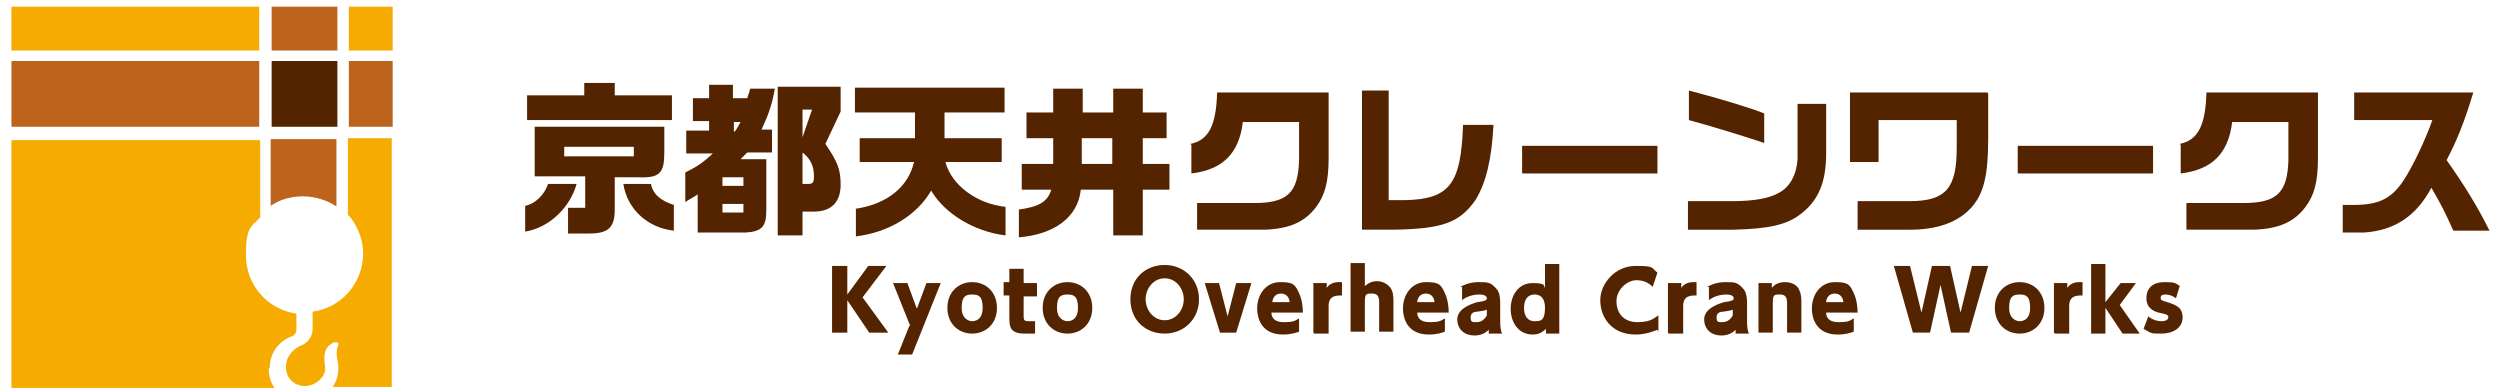 <?xml version="1.0" encoding="UTF-8"?>
<svg id="_レイヤー_1" xmlns="http://www.w3.org/2000/svg" version="1.1" xmlns:xlink="http://www.w3.org/1999/xlink" viewBox="0 0 262.3 40.7">
  <!-- Generator: Adobe Illustrator 29.3.1, SVG Export Plug-In . SVG Version: 2.1.0 Build 151)  -->
  <defs>
    <style>
      .st0 {
        fill: #231815;
      }

      .st1 {
        fill: #fcd13e;
      }

      .st2 {
        fill: #fff;
      }

      .st3 {
        fill: #bc641d;
      }

      .st4 {
        fill: #009eb8;
      }

      .st5 {
        fill: none;
      }

      .st6 {
        fill: #f6ab00;
      }

      .st7 {
        display: none;
      }

      .st8 {
        fill: #542400;
      }
    </style>
  </defs>
  <g class="st7">
    <path class="st4" d="M54.8,18.4h5.7v2.2h-5.3c1.2,2.6,3.5,4.6,6.7,6l-1.5,1.9c-2.9-1.4-5.1-3.4-6.6-6-.7,1.3-1.6,2.4-2.8,3.5-1.1,1-2.4,1.8-3.9,2.5l-1.6-1.8c3.5-1.4,5.7-3.4,6.6-6.1h-5.4v-2.2h5.7v-2.7h-6.4v-2.2h15.2v2.2h-6.4v2.7Z"/>
    <path class="st4" d="M69.4,23.3c-.5,2.3-1.6,4-3.5,5.2l-2.2-1.5c1.8-1.1,2.8-2.4,3.2-3.8h-3.7v-2.2h3.9v-3h-3.5v-2.2h3.5v-3.1h2.4v3.1h3.4v-3.1h2.4v3.1h3.4v2.2h-3.4v3h3.9v2.2h-3.9v5.1h-2.4v-5.1h-3.7.2ZM69.7,20.4v.7h3.4v-3h-3.4v2.3Z"/>
    <path class="st4" d="M93.8,23.3c-2.1,2.8-5.3,4.4-9.7,4.7v-2.3c5.8-.7,9-3.8,9.6-9.5h-6.6c-.5,1.2-1.2,2.3-2.2,3.3s-2.1,1.7-3.3,2.1v-2.6c1.8-1.2,3-2.9,3.5-5.2h11.3c0,4-.9,7.2-2.6,9.5Z"/>
    <path class="st4" d="M114.3,17.9c-.5,3-1.8,5.3-3.7,7-2.2,2-5.3,2.9-9.3,2.9h-.6v-14.5h2.5v11.9c2.3-.3,4.1-1,5.5-2.2s2.3-2.9,2.8-5.1h2.8Z"/>
    <path class="st4" d="M131.8,21.1h-14.5v-2.4h14.5v2.4Z"/>
    <path class="st4" d="M143,17.4c-2.3-.5-4.8-.9-7.3-1v-2.5c2.4.2,4.8.5,7.3,1v2.6h0ZM149.4,16.2c-.3,4-1.7,6.9-4,8.8-2.2,1.8-5.3,2.7-9.5,2.8v-2.5c3.3-.2,5.8-1,7.4-2.2,1.9-1.4,3.1-3.7,3.4-7h2.7Z"/>
    <path class="st4" d="M167,22.7c-3.1-.8-6.3-1.6-9.8-2.3v7.7h-2.6v-15h2.6v4.8c4.1.8,7.4,1.5,9.8,2.2,0,0,0,2.6,0,2.6ZM163.5,16.2h-1.6v-2.7h1.6v2.7ZM165.8,16.2h-1.6v-2.7h1.6v2.7Z"/>
    <path class="st4" d="M182.5,23.3c-2.1,2.8-5.3,4.4-9.7,4.7v-2.3c5.8-.7,9-3.8,9.6-9.5h-6.6c-.5,1.2-1.2,2.3-2.2,3.3s-2.1,1.7-3.3,2.1v-2.6c1.8-1.2,3-2.9,3.5-5.2h11.3c0,4-.9,7.2-2.6,9.5Z"/>
    <path class="st4" d="M202.9,13.6c0,3.5-.7,6.4-2.1,8.7-2,3.3-5.6,5.1-10.7,5.7v-2.3c3.6-.5,6.2-1.8,7.9-3.8-2.2-.5-4.4-.9-6.8-1.1v-1.9c-1,1-2,1.7-3.2,2.2v-2.6c.8-.5,1.5-1.1,2.1-2s1.1-1.8,1.5-2.8h11.3ZM200,16h-6.8c-.4.9-1,1.7-1.7,2.5,3,.3,5.5.8,7.6,1.3.4-1.1.8-2.3.9-3.7h0Z"/>
    <path class="st4" d="M220.6,21.1h-14.5v-2.4h14.5v2.4Z"/>
    <path class="st4" d="M227.3,23c-.6,2-1.4,3.7-2.4,5.3l-2.1-1c1-1.5,1.9-3.3,2.6-5.5l2,1.1h-.1ZM227.4,19.1l-1.3,1.9c-1.1-.8-2.1-1.4-3.2-1.9l1.3-1.9c.9.4,2,1,3.3,1.9h-.1ZM227.8,14.7l-1.4,1.9c-.9-.7-2-1.3-3.1-1.9l1.3-1.9c1,.4,2.1,1.1,3.2,1.9ZM238.9,24.5h-2.3v-1h-2.2v5h-2.3v-5h-2v1h-2.3v-9.1h4.3v-2.7h2.3v2.7h4.5v9.1ZM232.1,21.3v-3.8h-2v3.8h2ZM236.6,21.3v-3.8h-2.2v3.8h2.2Z"/>
    <path class="st4" d="M243,22.9c-.2,1.7-.5,3.3-.9,4.8l-1.7-1c.4-1.2.7-2.6.9-4.1l1.6.3h0ZM245.2,28.7h-2.1v-6.6c-.7,0-1.4.1-2.3.2l-.3-2h1c.3-.4.7-.9,1.1-1.4-.6-.7-1.3-1.5-2.1-2.4l1.2-2c.1.1.3.3.5.6.5-.8,1-1.7,1.4-2.6l1.9.8c-.6,1.1-1.3,2.2-2,3.3l.5.6c.6-.9,1.2-1.8,1.8-2.8l1.8.9c-.7,1-1.5,2.1-2.3,3.2l1.3-.5c.4.9.8,1.9,1.3,3.2v-1.5h3.3v-.6h-3.1v-6.1h8.4v6.1h-3.2v.6h3.5v5.6h.5c0,1.5-.1,2.4-.4,2.8-.2.4-.8.6-1.7.6h-2.3c-.7,0-1.2-.1-1.4-.3-.2-.2-.4-.7-.4-1.3v-1.2h-1.4v1h-2v-4.9l-1.4.5c0-.1-.1-.4-.2-.6,0,0-.3,0-.8.1v6.9-.2ZM243.9,20.1c.6,0,1.1-.1,1.5-.2-.2-.4-.3-.8-.5-1.2l-1,1.3h0ZM247.6,26.3l-1.6.6c-.3-1.2-.5-2.6-.6-4.3l1.5-.4c.2,1.5.4,2.8.7,4.1h0ZM251,21.9v-.7h-1.4v.7h1.4ZM251,24v-.7h-1.4v.7h1.4ZM251,15.5v-.7h-1.2v.7h1.2ZM251,17.5v-.7h-1.2v.7h1.2ZM254.3,15.5v-.7h-1.3v.7h1.3ZM254.3,17.5v-.7h-1.3v.7h1.3ZM254.6,21.9v-.7h-1.5v.7h1.5ZM254.6,24v-.7h-1.5v.7h1.5ZM254.9,25.7h-1.8v.9h1.1c.3,0,.4,0,.5-.1,0,0,.1-.4.1-.8h.1Z"/>
  </g>
  <g class="st7">
    <g>
      <path class="st4" d="M39.1,20c.2-.1.4-.3.6-.5.6-.6,1.3-1.9.3-4.2,0,0,0-.2-.2-.2h-.3l-3.7,1.6c-.4-.5-1.7-1.7-4.4-2.5-2.7-.7-4.4-.3-5,0l-2.4-3.2s-.1-.1-.2-.1h-.3c-2,1.5-2,3.1-1.8,3.8,0,.3.2.5.3.7-.9,0-1.7.7-2,1.6-.2.6-.1,1.2.1,1.7-.5.3-1,.8-1.1,1.4-.3.8,0,1.7.6,2.3-.2.3-.4.6-.5.9-.2.6-.1,1.2.2,1.7.3.5.8.9,1.3,1.1h.2c-.2.6-.1,1.2.2,1.7.3.5.8.9,1.3,1.1s1.1.1,1.5,0c.3,1.1,1.2,2,1.9,2.7.3.3.6.6.8.8,0,0,.2.2.3.2h.2c.3,0,.6-.2,1.1-.3.9-.2,2.1-.5,2.9-1.4.3.4.8.7,1.3.8,1.2.3,2.4-.5,2.7-1.7h.2c1.2.3,2.4-.5,2.7-1.7v-1c.8-.2,1.5-.9,1.7-1.7,0-.6,0-1.2-.3-1.7.5-.3.8-.8.9-1.4,0-.6,0-1.2-.3-1.7-.2-.3-.4-.5-.6-.6l-.2-.2Z"/>
      <path class="st1" d="M39.3,22.2c0,.5-.5.9-.9,1.1,0,0-.2.1-.2.3s0,.3,0,.3c.4.4.5.9.4,1.4-.2.7-.8,1.2-1.5,1.2h0c0,0-.3,0-.3.2v.4c.2.3.2.7,0,1,0,.4-.3.7-.7.9-.3.2-.7.3-1.1.2-.2,0-.3,0-.5-.2h-.4c0,0-.2.2-.2.3v.4c-.2.8-1,1.3-1.8,1.1-.5-.1-.9-.4-1.1-.9,0-.1-.2-.2-.3-.2s-.3,0-.3.2c-.6,1-1.8,1.3-2.8,1.5-.4,0-.7.2-.9.3l-.7-.7c-.7-.7-1.7-1.6-1.7-2.7s0-.3-.2-.3h-.4c-.4.3-.9.4-1.4.3-.4-.1-.7-.4-.9-.7-.2-.4-.2-.8-.1-1.2,0-.1.1-.3.2-.4v-.4c0-.1-.2-.2-.3-.2h-.5c-.4-.1-.7-.4-.9-.7-.2-.4-.2-.8-.1-1.2.1-.3.3-.6.6-.8.1,0,.2-.2.2-.3s0-.2-.2-.3c-.6-.4-.9-1.1-.7-1.8.2-.5.6-.9,1.1-1,.1,0,.2-.1.3-.2s0-.3,0-.4c-.3-.4-.4-.9-.3-1.4.2-.8,1.1-1.2,1.9-1h0c.2.1.3.2.5.3-1.7,2.4-2.3,5.1-1.6,7.4.4,1.4,1.5,3.2,4.2,4.4l-.3,1c0,.2,0,.4.3.5h0c.2,0,.3-.1.4-.3l.2-.9c.3,0,.5.2.8.3l-.4,1.4c0,.2,0,.4.3.5h0c.2,0,.3-.1.4-.3l.4-1.4c.3,0,.6.1.8.2l-.2.9c0,.2,0,.4.3.5h0c.2,0,.3-.1.4-.3l.3-1h1c2.3,0,3.8-.9,4.8-1.8,1.7-1.6,2.5-4.2,2.3-7.2h.6c.4,0,.7.3.9.7.2.3.3.7.2,1.1h0Z"/>
      <path class="st4" d="M17.9,24.4v-14.8h-.7v12.2c-.9-1.5-2.5-2.5-4.4-2.5s-3.5,1-4.4,2.5v-12.2h-.7v14.8c0,2.4,1.6,4.4,3.8,5v.5c0,.9.6,1.5,1.1,2,.4.5.9.9.9,1.5s-.3,1-.9,1-1.3-.4-1.2-1.3-.9-2.1-1.6-2.3-1.1,0-1,.4c.1.7.2,1.3.2,2.3,0,2,1.9,3.7,3.9,3.7s3.7-1.7,3.7-3.7-.7-2.6-1.9-3.3c-.4-.2-.5-.4-.5-.6h0c2.2-.7,3.8-2.7,3.8-5v-.2Z"/>
      <g>
        <path class="st1" d="M14.2,30.8c-.4-.2-.9-.6-.9-1.2h-1.1v.3c0,.6.4,1,.9,1.5s1,1.1,1,2-.7,1.7-1.6,1.7-1.9-.8-2-2-.6-1.6-1-1.7c.2.6,0,1.2,0,1.9,0,1.6,1.6,3,3.2,3s3-1.3,3-3-.6-2.1-1.5-2.6h0Z"/>
        <circle class="st1" cx="12.8" cy="24.4" r="4.4"/>
      </g>
      <path class="st4" d="M12.8,23c-.8,0-1.4.6-1.4,1.4s.6,1.4,1.4,1.4,1.4-.6,1.4-1.4-.6-1.4-1.4-1.4ZM12.8,25.1c-.4,0-.6-.3-.6-.6s.3-.6.6-.6.6.3.6.6-.3.6-.6.6Z"/>
      <path class="st1" d="M27.7,28.2c-2.8-.8-4.7-2.2-5.4-4.3v-.7c0-.8.5-1.4,1-1.6.2-.1.8-.3,1.2.2.6.7,2.1,2.3,4.3,2.9s4.3,0,5.1-.4c.6-.2,1,.2,1.1.4.3.5.4,1.3,0,2s-.2.4-.4.5c-1.6,1.4-4,1.8-6.8,1h0Z"/>
      <path class="st1" d="M39.2,19c-.5.6-1.3.7-1.8.6v-.5l.8-.3c.2,0,.3-.3.2-.5,0-.2-.3-.3-.5-.2l-1.1.4c-.2,0-.3.2-.2.4.5,2.4.3,4.7-.6,6.4,0-.4-.2-.8-.4-1.2-.5-.7-1.2-1-2-.7-.7.3-2.7.9-4.7.3-2-.5-3.4-2-3.9-2.6s-1.3-.7-2.1-.4c-.3.2-.7.5-.9.8,0-1.9,1-4,2.7-5.9.1-.1.1-.3,0-.5l-.7-.9c-.1-.2-.4-.2-.5,0s-.2.4,0,.5l.5.7c-.1.1-.2.2-.3.4-.5-.2-1-.7-1.2-1.5-.2-.7,0-1.7,1.3-2.8l2.4,3.2c.1.1.3.2.5.1,0,0,1.7-.8,4.8,0s4.1,2.4,4.1,2.4c0,.2.3.2.5.1l3.6-1.5c.6,1.6.2,2.6-.3,3.1h-.2Z"/>
      <g>
        <path class="st4" d="M31.5,17.2c-.3,0-.5,0-.8-.1-1.7-.4-2.6-2.2-2.2-3.8.4-1.7,2.2-2.6,3.8-2.2s1.5.7,1.9,1.5.5,1.6.3,2.4h0c-.4,1.4-1.6,2.3-3,2.3h0Z"/>
        <path class="st2" d="M31.5,11.7c-1,0-2,.7-2.3,1.8-.3,1.3.4,2.6,1.7,2.9,1.3.3,2.6-.4,2.9-1.7.2-.6,0-1.2-.2-1.8-.3-.5-.8-.9-1.4-1.1h-.7Z"/>
        <path class="st0" d="M34.1,14.8h0Z"/>
        <circle class="st4" cx="31.5" cy="14.1" r=".8"/>
      </g>
      <path class="st4" d="M34.7,29.4c-2,3.7-4.6,4.9-8.4,3.9s-5.5-3.4-5.3-7.6h-.7c-.2,4.3,1.6,7,5.5,8.2-.8,2.5-2.3,4.3-4.1,4.8-1.3.3-2.7,0-4-1.2l.3-.3c.1,0,.1-.3,0-.4l-.6-1.1c.3-.4.3-.9,0-1.2s-.4-.3-.7-.3-.5,0-.7.3l-1.9,1.9c-.4.4-.4,1,0,1.3.2.2.4.3.7.3s.4,0,.6-.2l1.1.6h.2s.2,0,.3,0l.3-.3c1.3,1.2,2.6,1.6,3.6,1.6s.8,0,1.1,0c2-.5,3.7-2.5,4.6-5.3.8.2,1.5.3,2.2.3,2.8,0,5.1-1.5,6.7-4.7l-.7-.3h0Z"/>
      <path class="st2" d="M16.8,35.3l-1,1-.9.9h-.1c0,0-.2,0-.3,0h0v-.2l1.9-1.9h.2v.3l.2-.2ZM16.9,36.3l-1,1,.6.4.7-.7-.4-.6h0Z"/>
      <rect class="st4" x="2.3" y="1.5" width="41" height="8.3" rx=".4" ry=".4"/>
      <rect class="st1" x="3.1" y="2.2" width="39.5" height="6.8"/>
      <path class="st4" d="M5.8,3.7c-.9,0-1.3.6-1.3,1.9s.4,2,1.3,2,1.3-.6,1.3-2-.4-1.9-1.3-1.9ZM5.8,6.9c-.3,0-.4-.4-.4-1.3s0-1.2.4-1.2.4.3.4,1.2,0,1.3-.4,1.3ZM9,3.7h.9l-.8,3.8h-1.1l-.8-3.8h.9l.2,1.5c0,.5.2,1,.2,1.4h0c0-.4.1-1,.2-1.4l.2-1.5h.1ZM11.1,6.8h1.3v.7h-2.1v-3.8h2v.7h-1.2v.8h1.1v.7h-1.1s0,.9,0,.9ZM15.1,4.8c0-.7-.4-1-1.1-1h-1.3v3.8h.9v-1.5h.2c.3,0,.4,0,.4.6h0v1h.8v-.8h0c0-.7-.1-.9-.4-1,.2,0,.5-.3.5-.9v-.2ZM13.8,5.3h-.2v-.9h.3c.3,0,.4,0,.4.4s-.1.5-.5.5ZM17.1,3.7h.9v3.8h-.9v-1.6h-.7v1.6h-.9v-3.8h.9v1.4h.7s0-1.4,0-1.4ZM19.3,6.8h1.3v.7h-2.1v-3.8h2v.7h-1.2v.8h1.1v.7h-1.1s0,.9,0,.9ZM21.6,3.7l-.7,3.8h.9v-.8h.8v.8h1l-.8-3.8s-1.2,0-1.2,0ZM22,6c0-.6.2-1.1.2-1.5h0c0,.3.1,1,.2,1.5h-.5,0ZM24.9,3.7h-1.1v3.8h1c1,0,1.4-.6,1.4-2s-.4-1.8-1.4-1.8h.1ZM24.9,6.9h-.2v-2.4h.2c.4,0,.5.3.5,1.1s-.1,1.3-.5,1.3ZM28.6,5.6c0,.8,0,1.3.4,1.3s.3-.4.3-.6h.9c0,.4-.2,1.3-1.2,1.3s-1.3-.8-1.3-2,.4-1.9,1.3-1.9,1.2.8,1.2,1.2h-.9c0-.2,0-.5-.3-.5s-.4.3-.4,1.3h0ZM32.9,4.8c0-.7-.4-1-1.1-1h-1.3v3.8h.9v-1.5h.2c.3,0,.4,0,.4.6h0v1h.8v-.8h0c0-.7,0-.9-.4-1,.2,0,.5-.3.5-.9v-.2ZM31.5,5.3h-.2v-.9h.3c.3,0,.4,0,.4.4s-.1.5-.5.5ZM33.8,3.7l-.7,3.8h.9v-.8h.8v.8h1l-.8-3.8h-1.2ZM34.2,6c0-.6.2-1.1.2-1.5h0c0,.3,0,1,.2,1.5h-.5,0ZM37.8,3.7h.8v3.8h-.9c-.6-2-.7-2.3-.7-2.5h0v2.5h-.8v-3.8h.9c.6,1.8.7,2.2.7,2.4h0v-2.4ZM41.2,6.8v.7h-2.1v-3.8h2v.7h-1.2v.8h1.1v.7h-1.1v.9h1.3Z"/>
      <g>
        <g>
          <path class="st4" d="M26.3,22.5h-.7c-.6-.2-1.2-.6-1.5-1.2s-.4-1.3-.3-1.9c.2-.6.6-1.2,1.2-1.5s1.3-.4,1.9-.3c1.3.4,2.1,1.7,1.8,3.1h0c-.3,1.1-1.3,1.9-2.4,1.9h0Z"/>
          <path class="st2" d="M26.3,18.3c-.3,0-.6,0-.9.2-.4.2-.7.6-.8,1.1-.1.5,0,.9.2,1.3s.6.7,1.1.8c.9.3,1.9-.3,2.2-1.3h0c.3-.9-.3-1.9-1.3-2.2h-.5Z"/>
          <circle class="st4" cx="25.6" cy="19.3" r="1.4"/>
        </g>
        <g>
          <path class="st4" d="M33,24.3h-.7c-.6-.2-1.2-.6-1.5-1.2s-.4-1.3-.3-1.9c.2-.6.6-1.2,1.2-1.5.6-.3,1.3-.4,1.9-.3.6.2,1.2.6,1.5,1.2s.4,1.3.3,1.9h0c-.2.6-.6,1.2-1.2,1.5-.4.2-.8.3-1.3.3h0Z"/>
          <path class="st2" d="M33,20.1c-.3,0-.6,0-.9.2-.4.2-.7.6-.8,1.1-.1.5,0,.9.2,1.3s.6.7,1.1.8c.5.1.9,0,1.3-.2.4-.2.7-.6.8-1.1h0c0-.5,0-.9-.2-1.3s-.6-.7-1.1-.8h-.5.1Z"/>
          <circle class="st4" cx="32.3" cy="21.1" r="1.4"/>
        </g>
      </g>
      <g>
        <g>
          <path class="st4" d="M27.9,19.3c-.4,0-.8-.2-1.2-.5-.3-.3-.4-.5-.4-.8h0c-.6-.1-1.2-.8-1.4-1.6-.2-1,.2-2,1-2.6h.3c.1,0,.2,0,.2.2.2.5.8.8,1.4,1.1.9.5,1.9,1.1,1.9,2.3s-.5,1.5-1.2,1.8c-.2,0-.4.1-.7.1h.1Z"/>
          <path class="st1" d="M27.4,17.4c-.1,0-.2,0-.3.1-.1.1-.2.4.1.7s.6.3,1,.2c.4-.2.7-.6.7-1.1s-.6-1.1-1.5-1.7c-.5-.3-1-.6-1.4-1-.6.6-.5,1.3-.5,1.6.1.6.5,1,.8,1h0s.1-.2.2-.2c.4-.4,1.1-.5,1.6,0,.2.1.2.4,0,.5-.1.2-.4.2-.5,0-.1-.1-.2-.1-.3-.1h0Z"/>
        </g>
        <g>
          <path class="st4" d="M32.9,20.6c-.5,0-1-.2-1.3-.7-.5-.6-.5-1.4,0-2.1.6-1.1,1.8-1.1,2.8-1.1s1.3,0,1.8-.3h.3c0,0,.2.1.2.2.4,1,.3,2-.4,2.8-.6.6-1.4.9-2,.7h0c-.2.2-.4.4-.8.5h-.6Z"/>
          <path class="st1" d="M36,17.3c-.5.2-1.1.2-1.7.2-1.1,0-1.8,0-2.2.7-.3.5-.2,1,0,1.3s.6.4,1,.3.5-.4.5-.6-.2-.3-.5-.3-.4,0-.4-.3,0-.4.3-.4c.8-.2,1.3.3,1.4.8v.3h0c.3,0,.8,0,1.2-.5.2-.2.6-.8.4-1.6h0Z"/>
        </g>
      </g>
      <g>
        <path class="st4" d="M29.7,25.6c-.4,0-.8,0-1.3-.2-1.8-.5-3-1.8-2.7-3.1.3-1.2,2-1.8,3.9-1.3.8.2,1.6.7,2.1,1.2.5.6.8,1.3.6,1.9h0c-.3.9-1.3,1.5-2.6,1.5Z"/>
        <path class="st1" d="M28.4,21.6c-.9,0-1.7.4-1.9.9-.2.8.8,1.8,2.2,2.2,1.4.4,2.7,0,2.9-.8h0c0-.4,0-.8-.4-1.2-.4-.4-1-.8-1.7-1-.4,0-.7-.1-1.1-.1Z"/>
        <g>
          <circle class="st4" cx="27.9" cy="22.9" r=".7"/>
          <circle class="st4" cx="30.2" cy="23.5" r=".7"/>
        </g>
      </g>
      <path class="st4" d="M33.9,25.6c0-.2-.4-.2-.5,0-1.1.8-3.3,1-5.1.5-1.8-.5-3.6-1.8-4.2-3,0-.2-.3-.3-.5-.2-.2,0-.3.3-.2.5.1.2.2.4.4.7l-.2,2c0,.1,0,.3.1.3h.3l1.7-.7c.7.4,1.5.8,2.3,1,.7.2,1.5.3,2.2.3s.2,0,.3,0l1.1,1.4s.2.1.3.1,0,0,0,0c0,0,.2-.1.3-.2l.8-1.8c.3-.1.5-.2.7-.4.2-.1.2-.4,0-.5h.2Z"/>
      <path class="st2" d="M24.5,24.7c.2.2.4.3.5.5l-.6.3v-.7h.1ZM31.5,26.9l.4.5.3-.7c-.2,0-.5,0-.7.1h0Z"/>
    </g>
    <path class="st4" d="M11,29.1c-.6.7-.6,1.9-.2,2.8s.5.3.5-.1c-.1-.7.2-1.5.5-1.7.9-.7-.2-1.7-.8-.9h0Z"/>
    <circle class="st2" cx="11.5" cy="29.5" r=".2"/>
  </g>
  <rect class="st5" x="-87.2" y="-238.8" width="236.8" height="518.8" transform="translate(51.8 -10.6) rotate(90)"/>
  <g>
    <g>
      <g>
        <path class="st8" d="M60.5,19.3c-.7,2.5-2.9,4.6-5.4,5v-2.7c1-.2,2-1.1,2.4-2.3h2.9ZM55.3,10h6v-1.3h3.2v1.3h6v2.6h-15.2v-2.6ZM56.1,13.3h13.6v2.7c0,2.2-.5,2.7-2.8,2.6h-2.4v3.4c0,1.9-.7,2.5-2.7,2.5h-2.2v-2.7h1.8v-3.3h-5.3v-5.3ZM66.5,16.4v-1h-7.3v1h7.3ZM68.3,19.3c.2,1.1,1.1,1.8,2.4,2.2v2.7c-2.8-.3-4.9-2.3-5.3-4.9h2.9Z"/>
        <path class="st8" d="M72.1,13.7h2.3v-1h-1.7v-2.4h1.7v-1.4h2.5v1.4h1.5c.1-.4.2-.5.3-1h2.6c-.3,1.7-.7,2.8-1.4,4.3h1.1v2.4h-2.6l-.7.7h2.7v5.4c0,1.7-.5,2.2-2.2,2.3h-5v-4c-.6.4-.7.4-1.3.8v-3.1c1.4-.7,1.9-1.1,2.9-2h-2.8v-2.4ZM78,19.5v-.9h-2.2v.9h2.2ZM78,22.3v-.9h-2.2v.9h2.2ZM77,12.8v1h.1c.3-.4.3-.5.6-1h-.7ZM88.2,9.1v2.6l-1.6,3.4c1.3,1.9,1.6,2.7,1.6,4.3s-.8,2.8-2.8,2.8h-1.2v2.5h-2.6v-15.6h6.6ZM85.2,11.5h-1v2.9l1-2.9ZM84.2,19.3h.6c.5,0,.6-.2.6-.8,0-1-.3-1.8-1.2-2.5v3.3Z"/>
        <path class="st8" d="M90.2,17v-2.5h5.8v-2.7h-6.3v-2.6h15.7v2.6h-6.3v2.7h6v2.5h-5.9c.6,2.4,3.3,4.4,6.3,4.7v3c-3.3-.4-6.4-2.3-7.8-4.7-1.5,2.6-4.5,4.4-7.9,4.8v-2.9c3.3-.5,5.5-2.3,6.1-4.9h-5.6Z"/>
        <path class="st8" d="M106.8,22c2.2-.3,3.1-.8,3.5-2.1h-3.1v-2.7h3.3v-2.7h-2.8v-2.7h2.8v-2.5h3.1v2.5h3.2v-2.5h3.1v2.5h2.5v2.7h-2.5v2.7h2.8v2.7h-2.8v4.8h-3.1v-4.8h-3.4c-.3,2.9-2.8,4.7-6.5,5v-2.9ZM116.7,17.2v-2.7h-3.2v2.7h3.2Z"/>
        <path class="st8" d="M124.9,15.1c1.9-.4,2.7-1.9,2.8-5.4h11.7v6.9c0,2.5-.4,3.9-1.3,5.1-1.2,1.6-2.8,2.3-5.4,2.4h-7.1v-2.8h6c3.5,0,4.6-1.1,4.7-4.5v-4h-5.9c-.4,3.3-2.1,5-5.4,5.4v-3Z"/>
        <path class="st8" d="M145.7,9.5v11.5h1.7c4.7-.1,5.9-1.7,6.1-7.9h3.2c-.2,3.7-.8,6.1-1.9,7.9-1.7,2.4-3.5,3-8.5,3.1h-3.4v-14.6h3Z"/>
        <path class="st8" d="M173.9,15.3v2.9h-14.2v-2.9h14.2Z"/>
        <path class="st8" d="M191.6,10.9v5.2c0,3-.8,4.9-2.6,6.3-1.5,1.2-3.4,1.6-7.1,1.7h-4.8v-3h4.8c2.1,0,3.7-.3,4.6-.8,1.3-.6,2-2,2.1-3.6v-5.8h3.1ZM177.2,9.5c3.1.8,6.4,1.8,7.9,2.4v3.1c-2.7-.9-5.7-1.8-7.9-2.4v-3.1Z"/>
        <path class="st8" d="M208.6,9.8v4.8c0,3.9-.5,5.7-1.7,7.1-1.4,1.6-3.6,2.4-6.5,2.4h-5.5v-3h5.5c3.8,0,4.9-1.4,4.9-5.6v-2.9h-8.2v4.4h-3v-7.3h14.4Z"/>
        <path class="st8" d="M225.9,15.3v2.9h-14.2v-2.9h14.2Z"/>
        <path class="st8" d="M228.7,15.1c1.9-.4,2.7-1.9,2.8-5.4h11.7v6.9c0,2.5-.4,3.9-1.3,5.1-1.2,1.6-2.8,2.3-5.4,2.4h-7.1v-2.8h6c3.5,0,4.6-1.1,4.7-4.5v-4h-5.9c-.4,3.3-2.1,5-5.4,5.4v-3Z"/>
        <path class="st8" d="M247,12.6v-2.9h12.5c-.9,3-1.7,5-2.8,7.1,1.9,2.7,3.2,4.8,4.5,7.4h-3.8c-.8-1.8-1.3-2.8-2.3-4.5-1.6,3-3.9,4.5-7.1,4.7h-2.2v-2.9h1.1c2.6,0,4-.6,5.3-2.6.8-1.2,2.2-4,3-6.3h-8.2Z"/>
      </g>
      <g>
        <path class="st8" d="M88.9,30.9l2.2-3h1.9l-2.5,3.3,2.7,3.7h-2l-2.3-3.4v3.4h-1.6v-7h1.6v3Z"/>
        <path class="st8" d="M95.5,34.2l-1.8-4.5h1.5l1,2.7,1-2.7h1.5l-3,7.5h-1.5l1.2-3Z"/>
        <path class="st8" d="M102,29.6c1.4,0,2.6,1,2.6,2.7s-1.2,2.7-2.6,2.7-2.6-1-2.6-2.7,1.2-2.7,2.6-2.7ZM102,33.7c.4,0,1.1-.2,1.1-1.4s-.4-1.4-1.1-1.4-1.1.2-1.1,1.4.8,1.4,1.1,1.4Z"/>
        <path class="st8" d="M105.9,28.2h1.5v1.5h1.4v1.4h-1.4v2.1c0,.4.1.5.5.5s.6,0,.7,0v1.3c-.6,0-1,0-1.1,0-1.6,0-1.6-.8-1.6-1.8v-2.2h-.6v-1.4h.6v-1.5Z"/>
        <path class="st8" d="M112,29.6c1.4,0,2.6,1,2.6,2.7s-1.2,2.7-2.6,2.7-2.6-1-2.6-2.7,1.2-2.7,2.6-2.7ZM112,33.7c.4,0,1.1-.2,1.1-1.4s-.4-1.4-1.1-1.4-1.1.2-1.1,1.4.8,1.4,1.1,1.4Z"/>
        <path class="st8" d="M122.2,27.8c2,0,3.6,1.5,3.6,3.6s-1.6,3.6-3.6,3.6-3.6-1.4-3.6-3.6,1.6-3.6,3.6-3.6ZM122.2,33.6c1.2,0,2-1.1,2-2.2s-.8-2.2-2-2.2-2,1.1-2,2.2.8,2.2,2,2.2Z"/>
        <path class="st8" d="M129.8,29.7h1.5l-1.6,5.2h-1.7l-1.6-5.2h1.5l.9,3.5.9-3.5Z"/>
        <path class="st8" d="M133.4,32.8c0,.3.1,1,1.3,1s1.2-.2,1.6-.4v1.4c-.3.1-.8.3-1.7.3-2.3,0-2.7-1.8-2.7-2.7,0-1.6,1-2.8,2.4-2.8s1.6.2,2.1,1.4c.2.5.3,1.2.3,1.8h-3.4ZM135.3,31.7c0-.3-.2-.9-.9-.9s-.9.6-.9.9h1.9Z"/>
        <path class="st8" d="M137.8,34.9v-5.2h1.4v.5c.4-.6,1.1-.6,1.3-.6s.2,0,.3,0v1.4c-.6,0-1.4,0-1.4,1.1v2.9h-1.5Z"/>
        <path class="st8" d="M141.7,34.9v-7.3h1.5v2.4c.2-.1.5-.5,1.3-.5s1.4.6,1.5.9c.2.4.2.8.2,1.5v2.9h-1.5v-3c0-.4,0-1-.7-1s-.8,0-.8,1v3h-1.5Z"/>
        <path class="st8" d="M148.7,32.8c0,.3.1,1,1.3,1s1.2-.2,1.6-.4v1.4c-.3.1-.8.3-1.7.3-2.3,0-2.7-1.8-2.7-2.7,0-1.6,1-2.8,2.4-2.8s1.6.2,2.1,1.4c.2.5.3,1.2.3,1.8h-3.4ZM150.5,31.7c0-.3-.2-.9-.9-.9s-.9.6-.9.9h1.9Z"/>
        <path class="st8" d="M153.2,30.1c.2-.1.9-.5,1.9-.5s1.3,0,1.9.7c.2.2.4.6.4,1.5v1.8c0,.9.1,1.2.2,1.4h-1.4c0-.1,0-.2,0-.4-.4.4-.9.6-1.5.6-1,0-1.8-.6-1.8-1.7s1.4-1.6,2.1-1.8c.8-.1,1-.2,1-.4s-.2-.4-.8-.4c-.9,0-1.6.4-1.8.6v-1.4ZM156,32.5c-.3.1-.3.1-1,.2-.3,0-.7.1-.7.6s.2.5.5.5.8,0,1.2-.7v-.6Z"/>
        <path class="st8" d="M162.2,34.5c-.2.2-.6.6-1.4.6-1.5,0-2.3-1.3-2.3-2.7s.8-2.7,2.3-2.7,1.1.3,1.3.5v-2.5h1.5v7.3h-1.4v-.5ZM161,30.9c-.6,0-1.1.4-1.1,1.4s.5,1.4,1.1,1.4,1.1,0,1.1-1.4-.9-1.4-1.1-1.4Z"/>
        <path class="st8" d="M173.9,34.6c-.7.3-1.5.5-2.3.5-2.5,0-3.7-1.8-3.7-3.6s1.6-3.6,3.7-3.6,1.6.2,2.3.7l-.5,1.5c-.2-.2-.7-.7-1.7-.7s-2.1,1-2.1,2.2.7,2.2,2.2,2.2,1.8-.5,2.2-.7v1.7Z"/>
        <path class="st8" d="M175,34.9v-5.2h1.4v.5c.4-.6,1.1-.6,1.3-.6s.2,0,.3,0v1.4c-.6,0-1.4,0-1.4,1.1v2.9h-1.5Z"/>
        <path class="st8" d="M179.1,30.1c.2-.1.9-.5,1.9-.5s1.3,0,1.9.7c.2.2.4.6.4,1.5v1.8c0,.9.1,1.2.2,1.4h-1.4c0-.1,0-.2,0-.4-.4.4-.9.6-1.5.6-1,0-1.8-.6-1.8-1.7s1.4-1.6,2.1-1.8c.8-.1,1-.2,1-.4s-.2-.4-.8-.4c-.9,0-1.6.4-1.8.6v-1.4ZM181.8,32.5c-.3.1-.3.1-1,.2-.3,0-.7.1-.7.6s.2.5.5.5.8,0,1.2-.7v-.6Z"/>
        <path class="st8" d="M184.5,34.9v-5.2h1.4v.5c.2-.2.5-.6,1.4-.6s1.4.5,1.5.9c.2.4.2.8.2,1.5v2.9h-1.5v-3c0-.4,0-1-.7-1s-.8,0-.8,1v3h-1.5Z"/>
        <path class="st8" d="M191.6,32.8c0,.3.1,1,1.3,1s1.2-.2,1.6-.4v1.4c-.3.1-.8.3-1.7.3-2.3,0-2.7-1.8-2.7-2.7,0-1.6,1-2.8,2.4-2.8s1.6.2,2.1,1.4c.2.5.3,1.2.3,1.8h-3.4ZM193.4,31.7c0-.3-.2-.9-.9-.9s-.9.6-.9.9h1.9Z"/>
        <path class="st8" d="M202.6,34.9h-1.9l-2-7h1.7l1.2,4.9,1.1-4.9h1.9l1.1,4.9,1.2-4.9h1.7l-2,7h-1.9l-1.1-5-1.1,5Z"/>
        <path class="st8" d="M211.9,29.6c1.4,0,2.6,1,2.6,2.7s-1.2,2.7-2.6,2.7-2.6-1-2.6-2.7,1.2-2.7,2.6-2.7ZM211.9,33.7c.4,0,1.1-.2,1.1-1.4s-.4-1.4-1.1-1.4-1.1.2-1.1,1.4.8,1.4,1.1,1.4Z"/>
        <path class="st8" d="M215.5,34.9v-5.2h1.4v.5c.4-.6,1.1-.6,1.3-.6s.2,0,.3,0v1.4c-.6,0-1.4,0-1.4,1.1v2.9h-1.5Z"/>
        <path class="st8" d="M220.9,31.7l1.6-2h1.6l-1.7,2.3,2.1,3h-1.8l-1.8-2.7v2.7h-1.5v-7.3h1.5v4.1Z"/>
        <path class="st8" d="M228.3,31.3c-.5-.4-1-.4-1.1-.4s-.5,0-.5.3,0,.3,1,.6c.5.2,1.3.4,1.3,1.5s-1,1.7-2.2,1.7-1,0-1.9-.5l.5-1.3c.5.4,1,.5,1.4.5.6,0,.7-.3.7-.4,0-.2,0-.3-1-.5-.4-.1-1.3-.4-1.3-1.5s.7-1.7,1.9-1.7,1.1.1,1.6.4l-.4,1.3Z"/>
      </g>
    </g>
    <g>
      <path class="st3" d="M35.3,21.6v-7h-6.9v7c1-.7,2.2-1,3.4-1s2.5.4,3.4,1Z"/>
      <rect class="st8" x="28.5" y="6.4" width="6.9" height="6.9"/>
      <rect class="st6" x="1.2" y=".7" width="26" height="4.6"/>
      <rect class="st3" x="28.5" y=".7" width="6.9" height="4.6"/>
      <path class="st6" d="M36.6,22.6c.9,1.1,1.5,2.5,1.5,4,0,3.1-2.3,5.7-5.3,6.1v1.8c0,.7-.4,1.4-1.1,1.7-.8.3-1.7,1.1-1.7,2.3s.9,2,2,2,2.3-1,2.1-2.1c-.2-1.3,0-2.1,1-2.5.2,0,.5,0,.4.3-.4.9,0,1.6,0,2.4s-.2,1.4-.6,2h6.2V14.5h-4.6v8.1Z"/>
      <rect class="st3" x="36.6" y="6.4" width="4.6" height="6.9"/>
      <rect class="st6" x="36.6" y=".7" width="4.6" height="4.6"/>
      <rect class="st3" x="1.2" y="6.4" width="26" height="6.9"/>
      <path class="st6" d="M28.3,38.6c0-1.5.9-2.8,2.3-3.3.3-.1.5-.4.5-.7v-1.7c-3-.4-5.3-3-5.3-6.1s.6-3,1.5-4v-8.1H1.2v26h27.6c-.4-.6-.6-1.2-.6-2Z"/>
    </g>
  </g>
</svg>